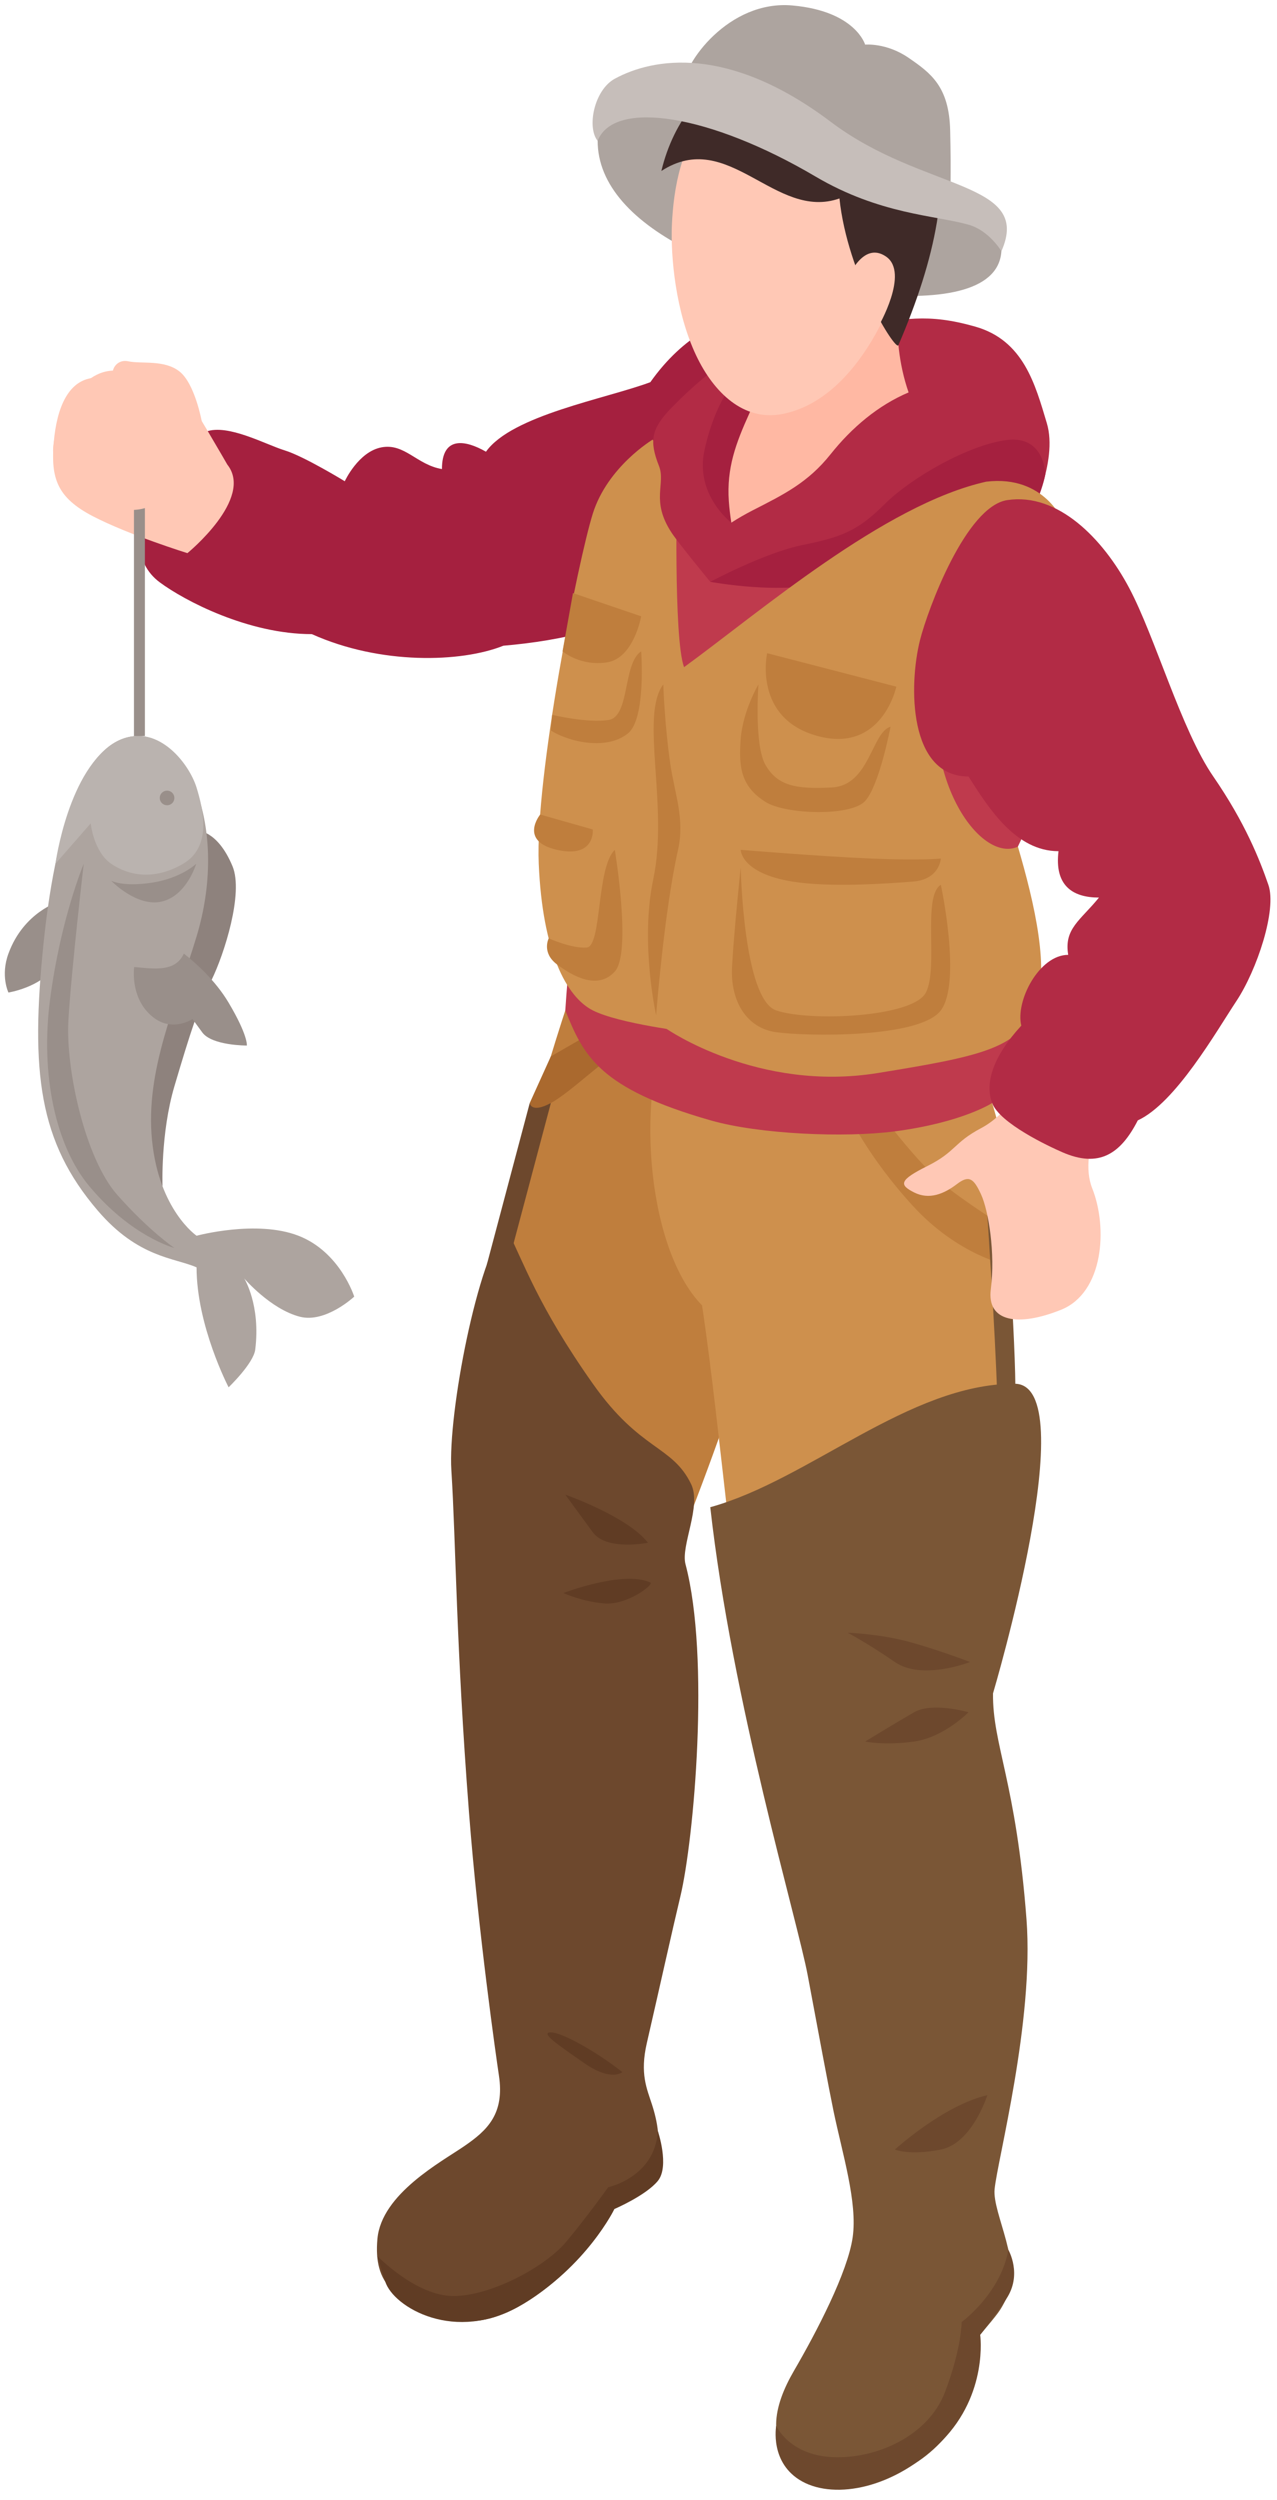 <?xml version="1.0" encoding="UTF-8"?><svg xmlns="http://www.w3.org/2000/svg" xmlns:xlink="http://www.w3.org/1999/xlink" height="290.0" preserveAspectRatio="xMidYMid meet" version="1.0" viewBox="151.0 80.3 148.2 290.0" width="148.2" zoomAndPan="magnify"><g><g><path d="M 174.918 130.367 C 177.457 129.441 181.809 131.859 184.051 132.547 C 186.297 133.238 191.012 136.125 191.012 136.125 C 191.012 136.125 192.582 132.699 195.277 132.191 C 197.969 131.688 199.363 134.219 202.289 134.711 C 202.289 130.836 205.02 131.336 207.398 132.699 C 210.406 128.465 221.281 126.566 226.473 124.633 C 234.27 113.629 244.742 116.73 244.742 116.73 C 244.742 116.73 240.074 137.719 228.953 148.492 C 224.23 153.062 215.918 154.648 209.418 155.203 C 204.516 157.164 195.141 157.434 187.195 153.859 C 179.785 153.859 172.398 149.969 169.547 147.855 C 163.262 143.199 171.062 131.773 174.918 130.367" fill="#a5203f"/></g><g><path d="M 226.73 307.395 C 222.574 313.301 213.801 312.426 208.988 307.395 C 207.844 285.227 207.441 278.59 205.961 266.156 C 203.258 243.453 211.359 211.883 219.09 190.215 C 219.188 189.945 234.223 196.078 239.816 199.758 C 243.309 202.051 244.121 204.395 244.113 208.578 C 244.098 221.371 233.602 250.523 228.547 262.297 C 233.938 279.398 229.445 296.715 226.73 307.395" fill="#bf7e3d"/></g><g><path d="M 229.102 198.074 C 229.281 197.75 229.711 197.469 230.094 197.508 C 240.488 198.539 250.875 198.879 261.316 198.555 C 262.477 198.52 262.773 199.855 262.203 200.559 C 262.383 200.535 262.566 200.57 262.695 200.77 C 268.23 209.219 269.012 221.93 267.367 230.875 C 270.711 243.426 265.039 263.68 263.398 275.414 C 266.227 284.316 268.191 290.422 268.738 301.684 C 263.141 305.98 252.887 308.895 245.988 306.574 C 241.883 298.809 240.371 288.113 239.273 283.289 C 236.812 272.465 234.582 245.551 232.473 231.719 C 225.793 224.906 224.719 206.086 229.102 198.074" fill="#ce904d"/></g><g><path d="M 249.375 209.438 C 249.375 209.438 251.688 214.465 256.965 220.207 C 262.238 225.949 267.895 227.047 267.895 227.047 L 267.895 222.754 C 267.895 222.754 264.914 221.039 261.191 218.242 C 257.465 215.445 252.309 208.25 252.309 208.25 L 249.375 209.438" fill="#bf7e3d"/></g><g><path d="M 267.895 222.754 C 267.895 222.754 269.223 240.922 268.738 244.562 C 268.254 248.203 266.973 250.035 266.73 242.27 C 266.488 234.5 265.586 221.316 265.586 221.316 L 267.895 222.754" fill="#7a5636"/></g><g><path d="M 214.93 208.25 L 209.934 227.047 L 207.484 227.047 L 212.477 208.25 L 214.93 208.25" fill="#6d482d"/></g><g><path d="M 222.352 202.848 C 221.586 202.707 217.258 206.996 214.93 208.25 C 212.605 209.504 212.477 208.25 212.477 208.25 L 214.922 202.848 L 219.801 200.035 L 222.352 202.848" fill="#aa692e"/></g><g><path d="M 255.309 128.176 C 255.309 128.176 268.883 138.492 271.5 141.645 C 276.484 147.648 279.258 149.816 278.383 157.051 C 277.504 164.289 270.641 173.961 267.52 182.312 C 265.172 188.59 269.281 195.367 269.527 200.219 C 269.73 204.234 266.141 208.25 266.141 208.25 C 266.141 208.25 262.664 210.516 254.855 211.535 C 249.004 212.301 239.098 211.867 233.512 210.273 C 220.477 206.555 218.73 202.754 216.605 197.504 C 217.152 188.77 219.926 164.004 219.781 156.797 C 219.406 137.773 232.438 123.582 240.41 123.398 C 248.379 123.215 255.309 128.176 255.309 128.176" fill="#bf3a4d"/></g><g><path d="M 229.57 136.477 C 229.57 136.477 229.141 154.344 230.387 157.691 C 231.633 161.035 231.082 200.035 231.082 200.035 C 231.082 200.035 222.871 199.066 219.793 197.504 C 216.715 195.938 213.957 190.68 213.523 180.512 C 213.09 170.344 218.082 145.363 219.793 139.891 C 221.504 134.422 226.746 131.293 226.746 131.293 L 229.57 136.477" fill="#ce904d"/></g><g><path d="M 228.953 127.578 C 226.57 130.02 226.328 131.445 227.477 134.352 C 228.297 136.43 226.473 138.363 228.953 142.113 C 229.77 143.348 233.43 147.793 233.43 147.793 C 233.43 147.793 246.109 148.59 252.113 144.488 C 258.121 140.387 265.445 136.176 265.445 136.176 L 270.414 140.512 C 270.414 140.512 273.836 133.875 272.488 129.387 C 271.141 124.895 269.793 119.781 264.184 118.188 C 258.57 116.59 255.852 117.312 250.363 118.188 C 244.879 119.059 239.02 117.242 228.953 127.578" fill="#b22b45"/></g><g><path d="M 235.871 140.93 C 235.871 140.93 231.633 137.73 232.754 132.547 C 233.879 127.363 236.32 123.191 239.488 121.977 C 242.66 120.762 245.473 124.633 245.473 124.633 L 235.871 140.93" fill="#a5203f"/></g><g><path d="M 255.637 112.465 C 255.637 112.465 240.016 117.273 239.555 118.871 C 239.531 118.961 239.477 119.078 239.445 119.176 C 239.652 122.273 239.277 125.352 237.957 128.27 C 236.391 131.727 235.32 134.598 235.582 138.422 C 235.641 139.266 235.746 140.098 235.871 140.93 C 236.672 140.41 237.504 139.934 238.359 139.496 C 242.008 137.633 244.77 136.277 247.391 132.992 C 249.844 129.91 252.902 127.32 256.445 125.82 C 254.086 119.035 255.637 112.465 255.637 112.465" fill="#ffb8a3"/></g><g><path d="M 267.215 109.445 C 266.586 119.23 237.941 112.785 231.203 109.445 C 224.465 106.105 220.359 101.738 220.359 96.641 C 220.359 89.055 230.312 88.977 241.012 93 C 249.152 96.062 254.156 103.094 258.633 103.695 C 267.215 104.855 267.215 109.445 267.215 109.445" fill="#ada49f"/></g><g><path d="M 228.973 106.453 C 229.156 102.117 230.094 96.672 233.426 93.578 C 236.723 90.52 242.379 90.219 246.656 90.516 C 253.289 90.98 257.957 98.312 256.785 106.797 C 255.699 114.629 250.469 126.699 241.734 128.336 C 237.285 129.172 233.84 125.836 231.805 121.562 C 229.391 116.496 228.824 110.027 228.973 106.453" fill="#ffc8b5"/></g><g><path d="M 252.852 91.438 C 257.438 91.551 261.609 94.855 259.723 106.113 C 258.984 110.523 257.445 115.273 255.258 120.348 C 254.953 121.055 249.352 112.211 248.422 103.32 C 240.957 105.957 235.543 95.074 227.754 100.133 C 230.605 88.184 242.805 82.371 252.852 91.438" fill="#3f2a28"/></g><g><path d="M 249.375 112.66 C 249.375 112.66 251.109 108.176 253.84 110.07 C 256.566 111.961 252.934 118.188 252.934 118.188 L 249.375 112.66" fill="#ffc8b5"/></g><g><path d="M 272.309 135.344 C 272.309 135.344 272.277 130.816 267.895 131.336 C 263.508 131.855 256.773 135.672 253.633 138.812 C 250.488 141.957 248.516 142.629 244.113 143.527 C 239.715 144.426 233.43 147.793 233.43 147.793 C 233.43 147.793 241.961 149.363 246.898 147.793 C 251.836 146.223 265.445 136.176 265.445 136.176 L 270.414 140.512 C 270.414 140.512 271.914 137.484 272.309 135.344" fill="#a5203f"/></g><g><path d="M 235.953 198.016 C 235.953 198.016 244.039 202.812 249.375 202.848 C 258.434 202.902 263.398 198.016 263.398 198.016 C 263.398 198.016 257.422 198.781 251.539 198.66 C 245.992 198.547 235.953 198.016 235.953 198.016" fill="#aa3541"/></g><g><path d="M 177.379 134.188 C 177.379 134.188 173.273 127.051 171.879 125.117 C 170.484 123.188 165.254 123.988 162.117 124.109 C 158.98 124.23 157.586 127.52 157.238 131.629 C 156.891 135.734 157.586 138.004 161.77 140.18 C 165.953 142.355 172.75 144.465 172.75 144.465 C 172.75 144.465 180.516 138.129 177.379 134.188" fill="#ffc8b5"/></g><g><path d="M 173.812 176.641 C 173.812 176.641 176.199 176.496 177.984 180.781 C 179.285 183.906 177.02 190.98 175.566 193.949 C 174.109 196.914 173.09 200.059 171.238 206.316 C 169.625 211.777 169.863 217.898 169.863 217.898 C 169.863 217.898 165.246 212.746 165.57 204.012 C 165.895 195.273 173.812 176.641 173.812 176.641" fill="#8e827d"/></g><g><path d="M 157.887 184.879 C 157.887 184.879 153.762 186.051 151.98 190.914 C 151.031 193.5 151.98 195.434 151.98 195.434 C 151.98 195.434 155.699 194.84 157.32 192.469 C 158.938 190.094 157.887 184.879 157.887 184.879" fill="#998f8a"/></g><g><path d="M 167.047 165.68 C 172.926 165.695 177.531 176.641 173.812 188.93 C 171.367 197.016 167.836 204.496 168.645 212.586 C 169.453 220.676 173.816 223.645 173.816 223.645 C 173.816 223.645 180.781 221.758 185.637 223.645 C 190.488 225.531 192.109 230.707 192.109 230.707 C 192.109 230.707 188.789 233.812 185.797 233.039 C 182.398 232.164 179.348 228.605 179.348 228.605 C 179.348 228.605 181.266 231.68 180.621 236.855 C 180.418 238.461 177.531 241.227 177.531 241.227 C 177.531 241.227 173.812 234.105 173.812 227.312 C 171.238 226.18 167.047 226.223 162.336 220.719 C 155.523 212.762 154.504 204.703 156.066 189.609 C 157.629 174.516 161.363 165.668 167.047 165.68" fill="#ada49f"/></g><g><path d="M 173.77 180.496 C 173.77 180.496 172.691 184.191 169.777 184.879 C 166.867 185.562 163.902 182.465 163.902 182.465 C 163.902 182.465 165.246 183.207 168.645 182.688 C 172.043 182.164 173.77 180.496 173.77 180.496" fill="#998f8a"/></g><g><path d="M 172.336 190.914 C 173.688 191.98 175.988 194.016 177.531 196.609 C 179.812 200.449 179.648 201.582 179.648 201.582 C 179.648 201.582 175.605 201.605 174.473 200.059 C 173.34 198.508 173.34 198.508 173.34 198.508 C 173.34 198.508 171.062 200.047 168.836 198.348 C 166.559 196.609 166.426 193.805 166.57 192.469 C 168.988 192.699 171.359 193.055 172.336 190.914" fill="#998f8a"/></g><g><path d="M 173.812 171.66 C 174.633 174.312 175.57 178.555 172.254 180.496 C 168.934 182.438 165.953 181.902 163.902 180.496 C 161.852 179.09 161.527 175.809 161.527 175.809 L 157.434 180.496 C 157.434 180.496 158.938 169.383 164.531 166.34 C 169.047 163.883 172.898 168.707 173.812 171.66" fill="#bab3af"/></g><g><path d="M 169.539 172.863 C 169.539 173.332 169.922 173.711 170.391 173.711 C 170.859 173.711 171.238 173.332 171.238 172.863 C 171.238 172.395 170.859 172.012 170.391 172.012 C 169.922 172.012 169.539 172.395 169.539 172.863" fill="#998f8a"/></g><g><path d="M 160.719 180.496 C 160.719 180.496 159.262 193.008 158.938 198.672 C 158.613 204.332 160.879 214.688 164.602 218.895 C 168.324 223.102 171.238 225.062 171.238 225.062 C 171.238 225.062 166.285 223.789 161.363 217.898 C 157.48 213.246 155.664 205.016 156.809 196.246 C 158.031 186.867 160.719 180.496 160.719 180.496" fill="#998f8a"/></g><g><path d="M 166.547 165.68 L 167.816 165.68 L 167.816 123.844 L 166.547 123.844 L 166.547 165.68" fill="#998f8a"/></g><g><path d="M 165.238 123.395 C 166.781 123.727 169 126.16 170.914 129.684 C 172.828 133.207 171.02 136.617 169.539 138.215 C 168.062 139.809 164.863 139.926 162.281 138.215 C 159.699 136.5 157.16 135.465 157.16 132.547 C 157.16 129.629 160.258 122.316 165.238 123.395" fill="#ffc8b5"/></g><g><path d="M 174.406 129.133 C 174.406 129.133 173.613 124.797 171.836 123.395 C 170.055 121.992 167.441 122.543 165.867 122.207 C 164.297 121.867 163.289 123.891 164.859 124.898 C 166.43 125.91 169.031 126.695 169.031 126.695 C 169.031 126.695 170.504 131.965 171.836 132.754 C 173.164 133.543 174.406 129.133 174.406 129.133" fill="#ffc8b5"/></g><g><path d="M 230.555 261.746 C 229.984 259.594 232.449 255.016 231.203 252.449 C 229.004 247.918 225.328 248.652 219.801 240.812 C 213.391 231.73 211.781 226.738 209.703 222.609 C 206.488 226.078 202.961 244.211 203.383 250.855 C 203.914 259.246 203.914 270.977 205.43 290.566 C 206.496 304.387 208.617 319.176 208.898 321.035 C 209.586 325.527 207.535 327.426 204.891 329.242 C 202.246 331.062 195.27 334.781 194.801 340.004 C 194.328 345.223 196.75 347.488 203.727 349.32 C 207.531 350.316 211.844 347.891 215.215 345.055 C 218.863 341.984 222.797 336.809 222.805 334.914 C 227.121 333.348 228.383 329.746 226.676 324.457 C 226.066 322.566 225.246 320.859 226.066 317.297 C 227.625 310.52 229.023 304.184 229.961 300.277 C 231.523 293.762 233.43 272.605 230.555 261.746" fill="#6d482d"/></g><g><path d="M 266.242 276.734 C 266.242 276.734 276.926 240.812 268.738 240.812 C 256.512 240.812 244.891 251.973 233.43 255.133 C 235.941 277.672 243.566 303.133 244.742 309.461 C 245.918 315.777 247.219 322.703 247.73 325.168 C 248.754 330.105 250.531 335.75 249.957 339.812 C 249.383 343.871 245.777 350.785 243.125 355.34 C 240.773 359.383 239.723 363.883 243.973 366.711 C 247.094 368.793 253.691 368.91 258.457 365.16 C 263.398 361.277 264.711 355.598 264.754 351.129 C 267.008 348.438 267.008 348.438 267.754 347.016 C 269.82 343.082 266.156 337.066 266.426 334.254 C 266.746 330.883 271.023 314.773 270.129 302.945 C 268.914 286.957 266.18 282.719 266.242 276.734" fill="#7a5636"/></g><g><path d="M 274.441 140.93 C 274.441 140.93 263.574 140.93 260.188 157.215 C 257.461 170.32 264.73 180.512 269.133 178.512 C 271.004 184.906 273.004 193.172 271.004 197.504 C 268.957 201.938 264.73 202.848 252.867 204.77 C 238.984 207.023 228.363 199.652 228.363 199.652 C 228.363 199.652 228.211 164.246 230.387 157.691 C 239.02 151.414 253.633 138.812 265.445 136.176 C 272.309 135.344 274.441 140.93 274.441 140.93" fill="#ce904d"/></g><g><path d="M 227.977 159.688 C 227.977 159.688 228.129 164.391 228.785 168.887 C 229.297 172.391 230.496 175.273 229.688 178.883 C 228.047 186.203 227.148 198.074 227.148 198.074 C 227.148 198.074 225.262 189.648 226.809 182.316 C 228.625 173.742 225.234 163.375 227.977 159.688" fill="#bf7e3d"/></g><g><path d="M 255.023 159.953 L 240.027 156.07 C 240.027 156.07 238.355 163.621 245.867 165.672 C 253.379 167.723 255.023 159.953 255.023 159.953" fill="#bf7e3d"/></g><g><path d="M 217.496 149.098 L 225.41 151.793 C 225.41 151.793 224.566 156.645 221.453 157.133 C 218.34 157.617 216.285 155.855 216.285 155.855 L 217.496 149.098" fill="#bf7e3d"/></g><g><path d="M 236.961 178.883 C 236.961 178.883 246.238 179.648 252.113 179.891 C 257.992 180.133 260.188 179.891 260.188 179.891 C 260.188 179.891 260.062 182.316 256.965 182.562 C 253.867 182.805 247.285 183.262 242.957 182.562 C 236.961 181.59 236.961 178.883 236.961 178.883" fill="#bf7e3d"/></g><g><path d="M 260.188 182.934 C 260.188 182.934 262.625 194.242 260.188 197.504 C 257.75 200.766 244.539 200.52 241.07 200.035 C 237.605 199.551 235.762 196.395 235.953 192.512 C 236.148 188.629 236.961 180.906 236.961 180.906 C 236.961 180.906 237.258 196.184 241.07 197.504 C 244.887 198.824 256.98 198.336 258.457 195.426 C 259.934 192.512 258.012 184.277 260.188 182.934" fill="#bf7e3d"/></g><g><path d="M 222.352 178.883 C 222.352 178.883 224.328 190.812 222.352 192.996 C 220.371 195.184 217.473 193.539 215.645 192.176 C 213.82 190.812 214.68 189.145 214.68 189.145 C 214.68 189.145 217.32 190.344 219.09 190.215 C 220.855 190.086 220.207 180.906 222.352 178.883" fill="#bf7e3d"/></g><g><path d="M 219.793 176.52 L 213.691 174.785 C 213.691 174.785 211.16 177.871 215.645 178.883 C 220.129 179.891 219.793 176.52 219.793 176.52" fill="#bf7e3d"/></g><g><path d="M 254.352 164.602 C 254.352 164.602 253.062 171.395 251.402 173.219 C 249.738 175.035 242.172 174.777 239.867 173.34 C 236.961 171.52 236.719 169.266 236.961 166.016 C 237.203 162.77 239.02 159.688 239.02 159.688 C 239.02 159.688 238.492 166.797 239.867 169.09 C 241.246 171.383 243.219 171.883 247.574 171.641 C 251.93 171.395 252.168 165.207 254.352 164.602" fill="#bf7e3d"/></g><g><path d="M 225.41 155.855 C 225.41 155.855 226 163.684 223.867 165.383 C 221.738 167.082 218.508 166.477 217.027 165.988 C 215.551 165.504 214.93 165.031 214.93 165.031 L 215.078 163.219 C 215.078 163.219 219.102 164.195 221.617 163.82 C 224.133 163.441 223.258 157.254 225.41 155.855" fill="#bf7e3d"/></g><g><path d="M 227.344 327.488 C 227.344 327.488 228.734 331.586 227.344 333.285 C 225.953 334.984 222.285 336.551 222.285 336.551 C 222.285 336.551 219.18 343.105 211.523 347.66 C 203.867 352.219 196.637 347.93 195.707 344.957 C 194.777 341.98 194.777 341.98 194.777 341.98 C 194.777 341.98 199.258 346.637 203.625 346.637 C 207.992 346.637 214.305 343.238 216.73 340.324 C 219.156 337.41 221.586 334.016 221.586 334.016 C 221.586 334.016 227.035 332.855 227.344 327.488" fill="#603c24"/></g><g><path d="M 268.023 341.277 C 268.023 341.277 269.703 344.16 267.754 347.016 C 265.805 349.867 264.754 351.129 264.754 351.129 C 264.754 351.129 265.723 357.98 260.281 363.473 C 254.836 368.965 247.957 370.258 244.113 368.156 C 240.273 366.051 241.082 361.691 241.082 361.691 C 241.082 361.691 242.559 365.082 247.605 365.324 C 252.652 365.566 258.719 362.895 260.66 357.801 C 262.605 352.703 262.605 349.652 262.605 349.652 C 262.605 349.652 267.129 346.359 268.023 341.277" fill="#6d482d"/></g><g><path d="M 263.398 278.918 C 263.398 278.918 260.551 281.832 257.086 282.316 C 253.621 282.801 251.402 282.316 251.402 282.316 C 251.402 282.316 254.969 280.133 257.086 278.918 C 259.207 277.703 263.398 278.918 263.398 278.918" fill="#6d482d"/></g><g><path d="M 263.574 273.094 C 263.574 273.094 258.023 275.277 254.852 273.094 C 251.684 270.906 249.375 269.695 249.375 269.695 C 249.375 269.695 253.117 269.816 256.625 270.785 C 260.133 271.758 263.574 273.094 263.574 273.094" fill="#6d482d"/></g><g><path d="M 265.586 323.336 C 265.586 323.336 263.84 328.918 260.188 329.645 C 256.535 330.371 254.852 329.645 254.852 329.645 C 254.852 329.645 260.492 324.508 265.586 323.336" fill="#6d482d"/></g><g><path d="M 223.23 320.664 C 223.23 320.664 221.945 321.797 218.852 319.652 C 215.762 317.508 213.617 316.055 214.93 316.055 C 216.246 316.055 220.262 318.324 223.23 320.664" fill="#603c24"/></g><g><path d="M 226.473 263.871 C 226.941 264.09 223.77 266.539 221.102 266.297 C 218.43 266.055 216.391 265.09 216.391 265.09 C 216.391 265.09 223.348 262.414 226.473 263.871" fill="#603c24"/></g><g><path d="M 226.199 259.258 C 226.199 259.258 221.41 260.23 219.801 258.047 C 218.188 255.859 216.605 253.676 216.605 253.676 C 216.605 253.676 223.852 256.219 226.199 259.258" fill="#603c24"/></g><g><path d="M 261.27 103.695 C 261.27 103.695 261.395 100.523 261.27 95.426 C 261.148 90.328 259.023 88.781 256.445 87.008 C 253.867 85.234 251.402 85.477 251.402 85.477 C 251.402 85.477 250.285 81.586 242.957 80.934 C 235.57 80.273 230.266 87.684 230.262 90.426 C 230.262 93.168 261.27 103.695 261.27 103.695" fill="#ada49f"/></g><g><path d="M 267.215 109.445 C 267.215 109.445 265.816 107.047 263.398 106.363 C 259.547 105.273 253.109 105.184 245.621 100.766 C 233.426 93.578 222.246 91.785 220.359 96.641 C 219.082 95.078 219.945 90.738 222.352 89.43 C 226.809 87.008 235.543 85.477 247.445 94.457 C 258.164 102.539 270.855 101.254 267.215 109.445" fill="#c6beba"/></g><g><path d="M 270.359 204.77 C 270.105 205.613 268.074 209.469 264.867 211.16 C 261.656 212.855 261.941 213.902 258.633 215.555 C 255.324 217.207 255.34 217.738 257.086 218.621 C 258.836 219.504 260.539 218.805 262.059 217.648 C 263.461 216.582 263.996 216.988 264.852 218.844 C 265.73 220.754 266.523 225.672 265.988 229.844 C 265.496 233.66 269.172 234.227 274.129 232.238 C 279.086 230.254 279.574 222.73 277.766 218.172 C 275.953 213.613 280.129 207.105 280.129 207.105 L 270.359 204.77" fill="#ffc8b5"/></g><g><path d="M 267.895 138.312 C 273.766 137.418 279.008 142.785 282.039 148.492 C 285.07 154.195 288.098 164.996 291.805 170.371 C 295.508 175.746 297.191 180.027 298.199 182.938 C 299.211 185.848 296.855 192.852 294.496 196.41 C 292.141 199.969 287.426 208.25 283.047 210.262 C 281.047 214.172 278.539 215.812 274.293 213.961 C 272.672 213.254 267.02 210.602 266.141 208.25 C 265.297 206.004 266.156 202.938 269.527 199.273 C 268.82 196.41 271.602 191.062 274.969 191.062 C 274.461 188.023 276.363 187.094 278.539 184.418 C 275.414 184.418 273.363 182.973 273.844 179.039 C 268.887 179.039 265.738 174.055 263.398 170.375 C 256.445 170.371 256.445 159.828 257.77 154.555 C 258.676 150.957 263.105 139.039 267.895 138.312" fill="#b22b45"/></g></g></svg>